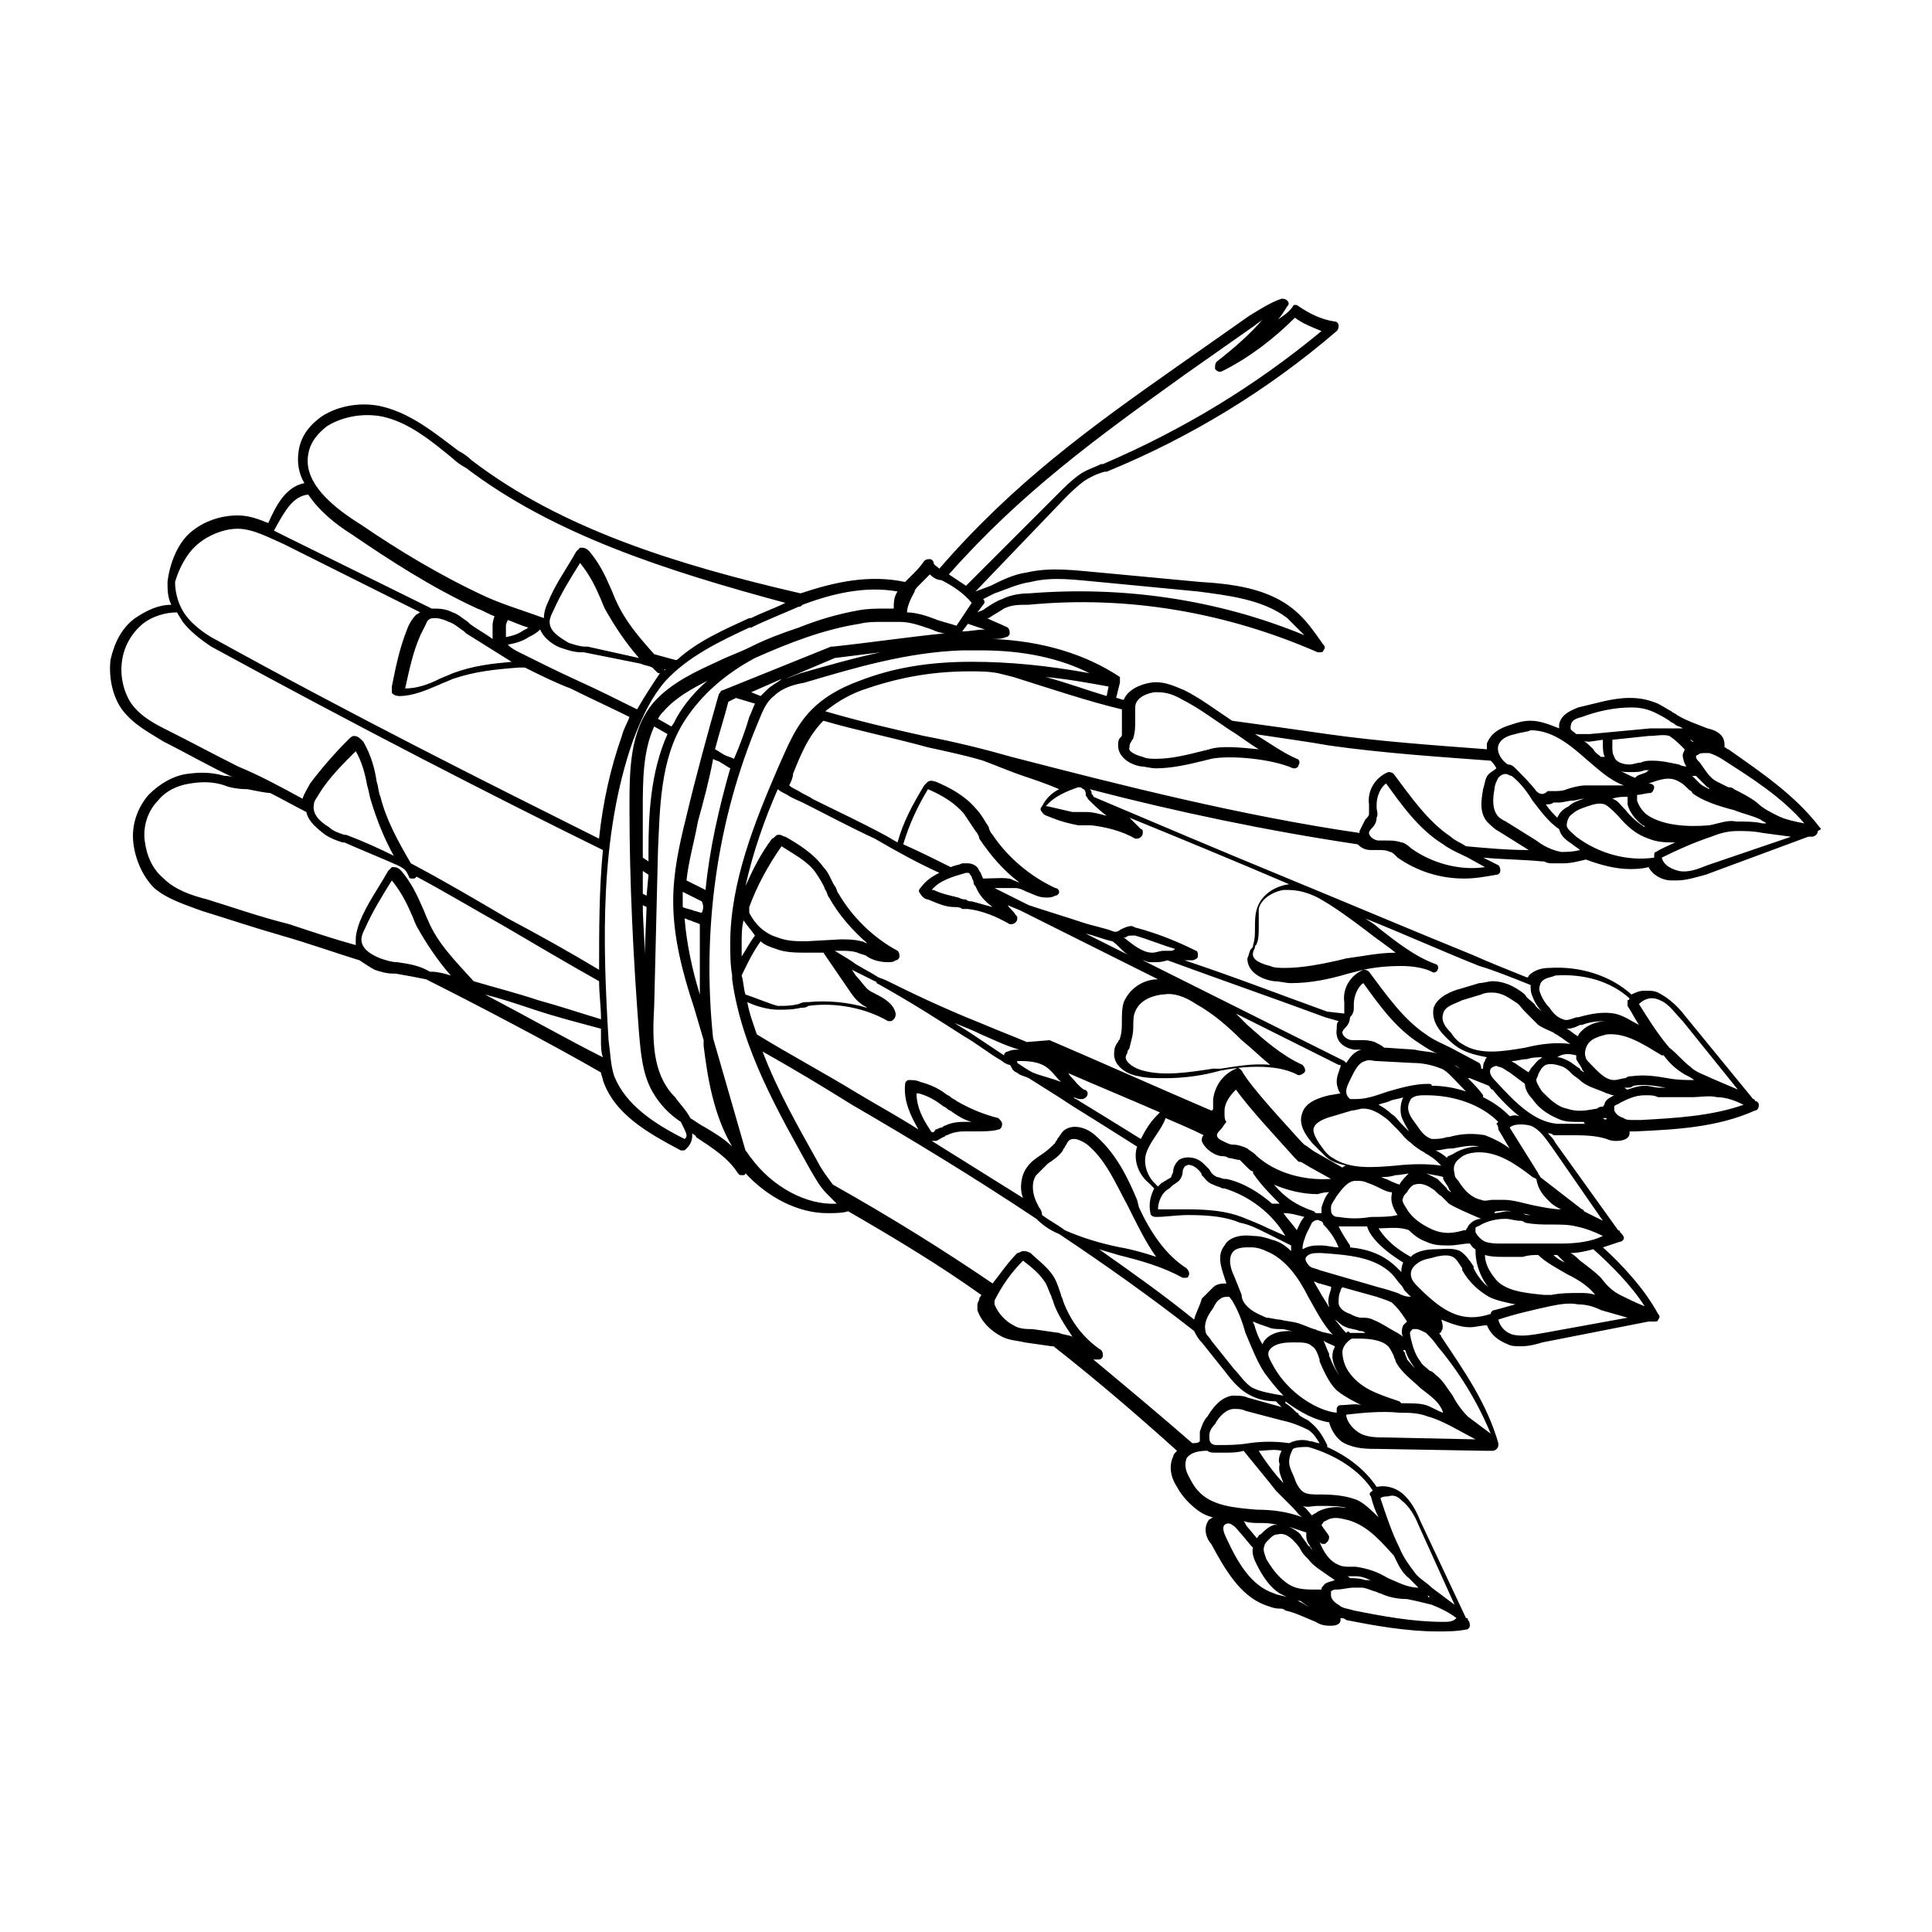 <?xml version="1.0" encoding="UTF-8"?>
<!-- Uploaded to: ICON Repo, www.svgrepo.com, Generator: ICON Repo Mixer Tools -->
<svg fill="#000000" width="800px" height="800px" version="1.1" viewBox="144 144 512 512" xmlns="http://www.w3.org/2000/svg">
 <path d="m626.21 363.22c-6.551-8.566-15.617-14.609-24.184-20.656-0.504 0-0.504-0.504-1.008-0.504v-0.504c0-1.008 0-3.527-4.535-4.535-2.519-1.008-5.543-2.016-8.062-3.527-0.504-0.504-1.008-0.504-1.512-1.008-1.008-0.504-2.519-1.512-3.527-2.016-2.519-1.008-4.535-1.512-7.559-1.512-4.535 0-9.07 1.512-13.602 2.519-1.008 0.504-4.535 1.512-5.039 4.535v1.008c-2.519-1.008-5.039-2.016-7.559-2.016-2.016 0-3.527 0.504-5.039 1.008-3.527 1.008-5.543 2.519-6.551 5.039v1.512c-13.098-1.008-28.215-2.016-42.32-4.031-7.055-1.008-17.633-2.519-25.191-3.527-4.535-3.023-8.566-6.047-12.594-8.062-3.527-1.512-6.047-2.519-9.07-2.016-3.023 0.504-6.047 2.016-7.055 4.535-0.504 0-1.512-0.504-2.016-0.504l1.008-4.031v-0.504-0.504-0.504c-9.07-6.047-20.656-9.574-33.754-10.078 1.008 0 2.519 0 3.527-0.504 0.504 0 1.008-0.504 1.008-1.008 0-0.504 0-1.008-0.504-1.512-2.016-1.008-3.527-1.512-5.543-2.519h0.504c1.512-1.008 2.519-1.512 4.031-2.519 2.016-1.008 4.031-1.008 6.551-1.008 26.199-2.519 52.395 2.016 76.578 12.594h0.504c0.504 0 1.008 0 1.008-0.504 0.504-0.504 0.504-1.008 0-1.512-2.519-3.527-4.535-6.551-7.559-9.07-7.055-6.047-17.129-7.055-25.191-7.559l-26.691-2.504c-6.047-0.504-12.594-1.512-19.145 0-3.527 0.504-6.551 2.016-9.574 3.527l-4.031 1.512 23.68-24.688c1.512-1.512 3.023-3.023 5.039-4.535 1.512-1.008 3.527-2.016 5.543-2.519h0.504c22.168-9.07 42.824-21.664 60.961-37.281 0.504-0.504 0.504-1.008 0.504-1.512s-0.504-1.008-1.008-1.008c-3.527-0.504-6.551-2.016-9.574-4.031-0.504-0.504-1.512-0.504-1.512 0-1.008 1.512-2.519 2.519-4.031 3.527 1.008-1.008 1.512-2.016 2.519-3.527 0.504-0.504 0.504-1.008 0-1.512-0.504-0.504-1.008-0.504-1.512-0.504-3.023 1.008-6.047 3.023-8.566 4.535l-18.641 13.098c-23.68 16.625-43.832 31.234-63.48 53.906-0.504-0.504-1.512-1.008-1.512-1.512s-0.504-1.008-1.008-1.008-1.008 0-1.512 0.504c-1.008 1.512-2.016 2.519-3.023 3.527-0.504 0.504-1.512 1.512-2.016 2.016-9.574-2.016-18.641 0-27.711 3.023-32.742-7.555-63.473-17.129-87.152-35.266-1.008-1.008-2.519-2.016-3.527-2.519-6.047-4.535-12.09-9.574-19.648-11.586-5.543-1.512-12.09-0.504-16.625 2.519-3.527 2.519-5.543 5.543-6.047 9.07-0.504 3.023 0 6.047 1.512 8.566-5.039 1.008-7.559 6.047-9.574 10.578-2.519-1.008-5.039-2.016-8.062-2.016-4.535 0-9.07 1.512-12.594 4.535-3.523 3.019-5.539 8.562-6.043 13.098 0 2.016 0 4.031 1.008 6.047-3.527 0-6.551 1.512-9.574 3.527-3.523 2.516-5.539 6.547-6.547 11.082-0.504 4.535 0.504 9.574 3.023 13.098 3.023 4.031 7.055 6.047 11.082 8.566 6.047 3.023 12.09 6.551 18.641 9.574-1.008-0.508-2.016-0.508-2.519-0.508-3.527-1.008-6.551-1.008-10.078-0.504-3.523 0.504-7.051 2.519-10.074 5.543-3.023 3.527-4.535 8.062-4.031 12.594 0.504 4.535 2.519 9.07 5.543 12.09 3.527 3.023 8.566 4.535 12.594 6.047 6.551 2.016 14.105 4.535 21.16 6.551s14.105 4.535 20.656 6.551c1.512 1.008 3.023 2.016 4.031 2.519 1.512 0.504 3.023 1.008 5.039 1.008h0.504c3.023 0.504 5.543 1.008 8.062 1.512 13.098 6.551 33.25 17.129 46.352 24.688 0 0.504 0.504 1.512 0.504 2.016 3.023 9.07 12.09 14.105 20.656 18.641h0.504c0.504 0 0.504 0 1.008-0.504 1.008-1.008 1.512-2.016 1.512-3.527v-0.504c0.504 0.504 1.008 0.504 1.008 1.008 4.535 3.023 8.566 5.543 11.082 9.574 0.504 0.504 0.504 0.504 1.008 0.504h0.504s0.504 0 0.504-0.504c6.047 6.551 14.105 10.578 21.664 10.578 2.016 0 4.031 0 5.543-0.504 13.098 7.559 24.688 14.609 35.266 22.168 0 0.504-0.504 0.504-0.504 1.008 0 0.504-0.504 1.008-0.504 1.512v1.512c1.008 3.023 3.527 5.543 6.551 7.055 2.016 1.008 4.031 1.008 6.047 1.512l7.055 1.008h0.504c11.586 9.07 22.672 18.641 32.746 27.711-0.504 0.504-1.008 1.008-1.008 1.512-1.008 2.016-1.008 5.039 1.008 8.062 0.504 1.008 1.512 2.519 3.023 4.031 2.016 2.016 4.031 3.527 6.551 4.031-0.504 0-0.504 0.504-1.008 0.504-2.016 2.519-0.504 5.543 0.504 6.551 3.527 6.551 7.559 13.602 14.105 16.121 1.512 0.504 2.519 1.008 4.031 1.008 0.504 0 1.008 0 1.512 0.504 2.519 0.504 5.543 2.016 8.062 3.023 1.512 1.008 3.023 1.008 4.031 1.008 1.512 0 2.519-0.504 2.519-1.512v-0.504c0.504 0 1.008 0 1.512 0.504 7.559 1.512 16.121 3.023 24.184 3.023 2.519 0 5.039 0 7.559-0.504 0.504 0 1.008-0.504 1.008-1.008 0-0.504 0-1.008-0.504-1.512 0-0.504 0-0.504-0.504-0.504l-12.09-25.695c-1.008-2.519-2.519-5.543-5.039-7.559-2.016-1.512-4.535-2.016-6.551-1.512-3.023-4.535-7.559-8.062-13.098-10.578v-0.504c-1.512-3.023-2.519-4.535-5.039-6.551-1.008-0.504-2.016-1.008-2.519-1.512 0 0 0-0.504-0.504-0.504-1.008-1.008-2.016-2.016-3.023-2.519v-0.504c4.031 3.023 8.062 5.039 11.586 5.543 0.504 2.016 2.016 4.535 4.031 5.543 3.023 1.512 6.047 1.512 9.07 1.512l28.719 0.504h0.504 0.504 0.504c0.504 0 1.512-0.504 1.512-1.512v-0.504c-3.023-10.578-9.07-19.145-15.113-28.215 0-0.504-0.504-0.504-0.504-1.008 0 0 0.504 0 0.504-0.504 0.504-0.504 0.504-1.512 0-3.023 2.519 1.008 5.039 2.016 7.559 2.016 1.512 0 3.023-0.504 4.535-0.504 1.008 2.519 3.023 4.031 5.543 5.039 1.008 0.504 2.016 0.504 3.527 0.504 2.016 0 4.031-0.504 5.543-1.008l28.215-5.543h0.504 0.504 0.504c0.504 0 1.008 0 1.008-0.504 0.504-0.504 0.504-1.008 0-1.512-3.527-6.551-9.574-13.098-14.609-17.633 1.512-0.504 3.023-1.008 4.535-1.512 0.504 0 1.008-0.504 1.008-1.008 0-0.504-0.504-1.008-1.008-1.512 0 0 0-0.504-0.504-0.504l-16.625-23.176c-0.504-1.008-1.008-1.512-2.016-2.519 0.504 0 1.008 0 1.512 0.504h4.031c3.527 0 7.055 0 10.078 1.008 1.008 0.504 2.016 0.504 2.519 0.504 2.519 0 3.527-1.008 3.527-2.016v-0.504h1.512c10.578-0.504 21.664-1.008 31.738-5.543 0.504 0 1.008-0.504 1.008-1.512 0-0.504-0.504-1.008-1.008-1.008 0 0 0-0.504-0.504-0.504l-18.137-22.168c-1.512-2.016-4.031-4.535-7.055-6.047-1.008-0.504-2.016-0.504-3.527-0.504-1.512 0-2.519 0.504-3.527 1.008-5.543-5.039-13.602-7.559-21.664-7.055-2.016 0-4.031 0.504-5.543 2.016 0 0 0 0.504-0.504 0.504-5.039-2.016-10.078-4.031-14.609-6.047-16.121-6.551-32.746-13.602-49.879-20.656-17.129-7.055-33.754-14.105-50.383-21.16 0-0.504-0.504-0.504-0.504-1.008s0-0.504-0.504-1.008c23.176 6.047 47.359 11.082 71.039 14.609 1.008 1.008 2.016 1.512 3.527 1.512h2.016c1.008 0 2.016 0 3.023 0.504 0.504 0 1.008 0.504 1.512 1.008l0.504 0.504c5.039 3.527 11.082 5.543 17.633 5.543 3.023 0 5.543-0.504 8.566-1.008 0.504 0 1.008-0.504 1.008-1.008s0-1.008-0.504-1.512l-4.031-2.016c5.543 0.504 10.578 0.504 15.617 1.008h0.504c1.008 0.504 1.512 0.504 2.519 0.504h2.519c2.016 0 4.031-0.504 6.047-1.008 4.031 1.512 8.062 2.519 11.586 2.519 1.512 0 3.023 0 5.039-0.504 1.008 2.016 3.527 3.527 6.047 3.527h1.512c2.519 0 5.543-1.008 7.559-1.512l27.207-10.078h0.504 0.504c0.504 0 1.512-0.504 1.512-1.512 0.977-0.504 0.977-0.504 0.477-1.008zm-69.527-2.516c-1.008-1.008-2.016-2.016-3.023-3.527 0.504 0 1.512 0 2.016-0.504h1.512c1.008 0 2.519-0.504 3.527-0.504 1.008 0 2.016-0.504 3.023-0.504-1.512 0.504-3.023 1.008-4.031 2.016-2.016 1.008-2.519 2.016-3.023 3.023zm24.184-21.664c2.016 0 4.031-0.504 5.543 0 1.512 1.008 2.519 2.016 3.527 3.023l0.504 0.504c0 0.504-0.504 1.008-0.504 1.512 0 1.008 0.504 2.519 1.008 3.023-0.504 0-1.008 0-2.016-0.504-2.519-0.504-4.535-1.008-7.055-1.008-1.008 0-2.016 0-3.023 0.504-1.008 0-2.016 0.504-3.023 0.504-1.512 0-3.527-0.504-4.031-2.016-0.504-1.008-0.504-1.512-0.504-3.023v-1.512zm12.594 10.578 3.023 3.023s0.504 0 0.504 0.504c-1.008-0.504-2.016-1.008-2.519-1.512l-1.008-1.008c-0.504-0.504-0.504-0.504-1.008-1.008h1.008zm-1.008-9.066v0l-0.504-0.504c0.504 0 0.504 0.504 1.008 0.504h-0.504zm-16.121 8.059c1.008 0 2.519 0 3.527-0.504h1.512c-0.504 0-0.504 0-1.008 0.504-1.008 0.504-1.512 0.504-2.519 1.008l-0.504 0.504c-1.512-0.504-3.023-1.512-4.535-2.016 1.008 0.504 2.016 0.504 3.527 0.504zm-1.008 6.551v2.016c0.504 2.016 2.016 4.031 4.031 5.543 0 0 0.504 0 0.504 0.504-1.512-1.008-3.527-2.519-5.039-4.535l-0.504-0.504c-1.008-1.008-1.512-2.016-3.023-2.519 1.512-0.504 2.519-0.504 4.031-0.504zm21.664 7.555c-6.047 0.504-12.09 0-16.121-2.519-1.512-1.008-2.519-2.519-3.023-4.031v-1.512c1.008 0 2.519-0.504 3.527-0.504 0.504 0 1.008-1.008 1.008-1.512 0-0.504-0.504-1.008-1.512-1.008 3.023-1.008 5.543-2.016 8.062-0.504 1.008 0.504 1.512 1.008 2.519 2.016 0.504 0.504 1.008 0.504 1.008 1.008 2.519 2.016 7.055 3.527 11.082 4.535 2.519 1.008 5.039 1.512 7.055 2.519 0.504 0.504 1.008 0.504 1.512 1.008h-1.008c-2.016-0.504-4.535-0.504-7.055-0.504-2.016-0.5-4.535 0.504-7.055 1.008zm25.191-0.504c-2.519-0.504-5.039-1.008-7.055-2.016-2.016-1.008-4.031-2.016-5.543-3.527-2.016-1.512-4.031-2.519-6.047-3.527-0.504-0.504-1.008-0.504-1.512-0.504-1.008-0.504-2.016-1.008-3.023-1.512-2.016-1.008-3.023-3.023-4.535-5.039-0.504-0.504-1.008-1.008-1.008-1.512 0 0 0-0.504 0.504-0.504 0.504-0.504 1.008-0.504 2.016-0.504h1.008c1.512 0.504 2.519 1.008 4.031 2.016 7.055 4.539 15.117 9.578 21.164 16.629zm-58.945-28.211c4.031-1.512 8.566-2.519 13.098-2.519 2.519 0 4.535 0.504 6.551 1.512 1.008 0.504 2.016 1.008 3.527 2.016 0.504 0.504 1.008 0.504 1.512 1.008s1.512 0.504 2.016 1.008h-2.016-6.551l-16.121 1.512h-3.527c-0.504-0.504-1.512-1.008-1.512-1.512 0-2.016 1.008-2.519 3.023-3.023zm2.012 6.551 3.527-0.504v1.008c0 1.008 0 2.519 0.504 3.527h-0.504-0.504c-0.504-0.504-1.512-1.008-2.016-2.016-1.008-1.008-2.016-2.016-3.023-2.519 0.508 0.504 1.516 0.504 2.016 0.504zm-24.18 1.004c0.504-1.512 2.016-2.519 4.535-3.023 1.512-0.504 3.023-0.504 4.031-1.008 5.543 0 10.078 3.527 14.609 7.559 3.023 2.519 6.047 5.543 10.078 7.055h-3.527-2.016-4.535c-1.512 0-3.527 0.504-5.039 1.008-1.008 0.504-2.519 0.504-3.527 0.504h-1.512c-1.008 1.008-2.016 1.008-3.023 0-1.512-2.016-3.527-4.031-5.543-6.047-0.504-0.504-1.008-1.008-2.016-1.008-1.508-1.008-3.019-3.023-2.516-5.039zm-2.016 4.031c0.504 0.504 1.008 1.008 1.512 2.016-0.504 0.504-1.512 1.008-2.016 1.512-1.008 1.008-1.008 2.519-1.512 4.031-0.504 3.023-1.008 6.047 1.008 8.566 1.008 1.008 2.016 2.016 3.023 2.519l8.062 5.039c-5.543 0-11.082-0.504-16.625-1.008-1.512-1.008-3.023-1.512-4.031-2.519-6.047-4.031-10.578-10.578-15.113-16.625-0.504-0.504-1.008-0.504-1.512-0.504-3.527 1.512-5.543 5.039-5.039 8.566v1.008 1.512c0 0.504-0.504 1.008-1.008 1.512-0.504 1.008-1.008 2.016-1.512 3.023v0.504c-31.234-4.535-62.977-12.594-92.195-20.152-7.055-2.016-15.113-4.031-23.176-5.543-9.07-2.016-17.633-4.031-26.199-6.551 2.519-2.016 5.543-4.031 9.574-5.543 8.566-3.023 17.633-5.039 28.719-5.039 2.519 0 5.039 0 7.559 0.504l4.031 1.008c9.574 3.023 20.152 6.551 28.719 8.566v3.023 3.527c0 0.504 0 0.504-0.504 1.008s-0.504 1.512-0.504 2.016c0 3.023 3.023 5.039 6.047 5.543 1.008 0 2.519 0.504 4.031 0.504 4.031 0 8.566-1.008 12.594-2.016l2.016-0.504c5.039-1.008 16.121 0 21.664 2.519h0.504c0.504 0 1.008-0.504 1.008-1.008 0.504-0.504 0-1.512-0.504-1.512-3.527-1.512-7.055-4.031-11.082-6.551 6.551 1.008 14.105 2.016 19.648 3.023 14.094 2.008 29.207 3.016 42.812 4.023zm-89.176-18.137h1.008c2.016 0 4.031 0.504 6.551 2.016 4.031 2.016 8.062 5.039 12.594 8.062 2.519 1.512 5.039 3.527 7.559 5.039-5.039-0.504-10.078-1.008-13.098 0l-2.016 0.504c-4.031 1.008-8.062 2.016-12.09 2.016-1.008 0-2.519 0-3.527-0.504-2.016-0.504-4.031-1.512-3.527-2.519 0-0.504 0-1.008 0.504-1.512 0-0.504 0.504-0.504 0.504-1.008 0.504-1.512 0.504-3.023 0.504-4.535v-3.527c-0.004-2.016 2.012-3.527 5.035-4.031zm-28.715-4.031c5.543 0.504 11.082 1.512 16.625 2.519l-0.504 2.519c-5.039-1.512-10.582-3.527-16.121-5.039zm-91.191 62.473c-0.504 0-1.512-0.504-2.016-0.504-1.008-0.504-2.016-0.504-3.023-1.008v-1.008-3.023l5.039 2.519c0.504 1.008 0.504 2.016 0 3.023zm-3.023 2.016c1.008 0.504 1.512 0.504 2.519 1.008v18.641c-2.016-6.551-3.527-13.602-4.031-20.152 0.504 0 1.008 0.504 1.512 0.504zm4.031-8.059-5.039-2.519c0.504-5.039 2.016-10.078 3.023-15.617 1.512-5.543 3.023-11.082 4.031-16.625 0.504 0.504 1.512 0.504 2.016 1.008 1.008 0.504 1.512 1.008 2.519 1.512-3.023 10.578-5.543 21.66-6.551 32.242zm7.559-34.766c-1.008-0.504-1.512-0.504-2.519-1.008-1.008-0.504-1.512-1.008-2.519-1.512 1.008-4.031 2.519-8.566 3.527-12.594l2.016-1.008 5.039 1.512c-0.504 1.008-1.008 2.519-1.512 3.527-1.012 3.527-2.519 7.555-4.031 11.082zm8.562-18.137c-0.504 0.504-1.008 1.008-1.512 1.512l-2.519-1.008 8.062-3.527c-1.008 1.008-2.519 1.512-4.031 3.023zm53.406-17.633c1.512 0.504 3.023 1.008 4.535 1.512-2.016 0-4.031 0.504-6.047 0.504zm7.051-8.062c3.023-1.008 6.047-2.519 9.574-3.023 6.047-1.512 12.09-0.504 18.137 0l26.199 2.519c7.559 1.008 17.129 2.016 23.68 7.055l4.535 4.535c-23.176-9.574-48.367-13.098-73.051-11.082-2.519 0-5.039 0.504-7.055 1.512-1.512 0.504-3.023 1.512-4.535 2.519-0.504 0.504-1.008 0.504-2.016 1.008l1.512-2.016c0.504-0.504 0.504-1.008 0-1.512zm50.383-57.938 18.641-13.098c0.504-0.504 1.512-1.008 2.016-1.512-3.527 4.031-7.559 7.559-12.09 11.082-0.504 0.504-0.504 1.008-0.504 2.016 0.504 0.504 1.008 1.008 2.016 0.504 7.055-3.527 13.602-8.566 19.145-14.105 2.016 1.512 4.535 2.519 7.055 3.527-17.633 14.609-36.777 26.199-57.938 35.266h-0.504c-2.016 1.008-4.031 1.512-6.047 3.023-2.016 1.512-3.527 3.023-5.039 4.535l-24.688 24.688c-1.512-1.008-3.023-2.016-4.535-3.023 19.145-21.664 39.297-36.273 62.473-52.902zm-70.031 55.422c1.008-1.008 1.512-1.512 2.519-2.519 1.008 1.008 2.016 1.512 3.023 1.512 3.023 1.512 6.047 3.527 8.062 6.047l-4.031 6.047c-1.512-0.504-3.527-1.008-5.039-1.512-2.519-1.008-5.543-2.016-8.062-2.016 0-2.016 1.512-4.535 2.016-5.543 0-0.504 0.504-1.008 1.512-2.016zm-162.23-34.262c0.504-3.527 3.023-6.047 5.039-7.559 4.031-2.519 9.574-3.527 14.609-2.519 7.055 1.512 13.098 6.551 18.641 11.082 1.008 1.008 2.519 2.016 3.527 2.519 23.176 17.633 52.898 27.207 84.641 35.77-3.023 1.512-6.047 2.519-9.07 4.031h-0.504c-6.551 3.023-13.602 6.047-19.145 11.082h-0.504l-5.543-1.512c-4.031-4.535-7.559-8.566-10.078-14.105-0.504-1.008-1.008-2.519-1.512-3.527-1.512-3.527-3.023-6.551-5.543-9.574-0.504-0.504-1.008-1.008-2.016-1.008h-0.504l-1.008 1.008c-2.519 4.535-5.543 8.566-7.559 13.602-0.504 1.008-1.008 2.519-1.008 4.031-5.543-2.016-10.578-3.527-15.113-5.543-12.09-5.543-23.68-12.594-33.25-19.145-10.574-6.539-15.109-12.586-14.102-18.633zm87.16 67.512c-5.039-2.519-10.078-5.039-15.617-7.559-5.543-2.519-10.578-5.039-15.617-7.559-1.008-0.504-2.016-1.008-3.023-2.016 2.519-0.504 4.031-1.008 5.543-2.016 1.008-0.504 2.016-1.008 3.023-2.016 1.008 2.519 4.031 4.535 6.047 5.039 1.512 0.504 3.023 1.008 5.039 1.008h0.504c5.039 1.008 10.078 2.016 15.113 3.023 1.008 0.504 2.016 0.504 3.023 1.008l1.008 1.008c0.504 0.504 0.504 0.504 1.008 0.504-2.019 3.023-4.035 6.047-6.051 9.574zm-53.402-24.184c1.008 0 2.519 0.504 3.527 1.008 1.512 0.504 2.519 1.512 4.031 2.519l0.504 0.504c4.031 2.519 8.062 5.039 12.09 7.559-5.543 0.504-10.078 1.008-15.617 3.023-1.008 0.504-2.519 1.008-3.527 1.512-3.023 1.512-6.047 2.519-9.07 2.519 1.008-4.535 2.016-9.574 4.031-14.105 0.504-1.008 1.008-2.016 1.512-3.023 0.504-1.516 1.512-1.516 2.519-1.516zm18.641 2.016s0-0.504 0.504-1.512c1.512 0.504 3.527 1.512 5.543 2.016-0.504 0-0.504 0.504-1.008 0.504-1.512 1.008-2.519 1.512-5.039 2.016v-3.023zm11.586-1.008c0-1.008 0.504-2.016 1.008-3.023 2.016-4.535 4.535-8.566 7.055-12.594 2.016 2.519 3.527 5.039 5.039 8.566 0.504 1.008 1.008 2.519 1.512 3.527 2.519 4.535 5.543 9.07 9.07 13.098-4.535-1.008-9.07-2.016-13.602-3.023h-0.504c-1.512 0-3.023-0.504-4.535-1.008-2.523-1.512-5.043-3.023-5.043-5.543zm30.23 12.594h0.504l-0.504 0.504c0.504-0.504 0-0.504 0-0.504zm-94.215-46.348c3.023 4.535 7.559 8.062 11.586 10.578 9.574 6.551 21.16 14.105 33.25 19.648 1.512 0.504 3.023 1.512 4.535 2.016-0.504 1.512-0.504 2.016-0.504 2.519v3.023 0.504c-2.016-1.512-4.031-2.519-6.047-4.031l-0.504-0.504c-1.512-1.008-2.519-2.016-4.031-2.519-2.016-1.008-3.527-1.008-5.543-1.008l-38.793-19.145c-1.008-0.504-2.016-1.008-3.023-1.512 3.027-5.539 5.043-9.066 9.074-9.57zm-29.219 13.098c3.023-2.519 7.055-4.031 10.578-4.031 4.031 0 8.566 2.519 12.09 4.031l36.273 18.137c-0.504 0-0.504 0.504-1.008 0.504-1.008 1.008-2.016 2.519-2.519 4.031-2.016 5.039-3.023 10.078-4.031 15.113v1.512c0 0.504 1.008 1.008 2.016 1.008 3.527 0 7.055-1.512 10.578-3.023 1.008-0.504 2.519-1.008 3.527-1.512 6.047-2.016 11.082-2.519 17.633-3.023h1.008 0.504c4.031 2.016 8.062 4.031 12.09 5.543 5.039 2.519 10.578 5.039 15.617 7.559-0.504 1.512-1.512 3.023-2.016 5.039-3.023 8.566-5.039 17.633-6.047 27.207-29.223-14.609-64.488-32.242-102.78-53.402-2.519-1.512-5.039-3.527-6.551-5.543-2.016-2.519-3.023-6.047-3.023-9.07 1.02-3.527 3.035-7.559 6.059-10.078zm-17.637 42.32c-2.016-3.023-3.023-7.055-2.519-11.082 0.504-4.031 2.519-7.559 5.543-10.078 2.519-2.016 6.047-3.023 9.07-3.023 0.504 1.008 1.008 1.512 1.512 2.519 2.016 2.519 4.535 4.535 7.559 6.551 38.793 21.16 74.059 39.297 103.79 53.906-1.008 10.578-1.008 21.16-1.008 31.738-7.559-4.535-15.617-9.07-24.184-13.602-8.566-5.039-17.129-10.078-25.695-14.609-3.527-6.047-6.551-11.586-8.062-17.633-0.504-1.008-0.504-2.519-1.008-4.031-0.504-3.527-1.512-7.055-3.527-10.578-1.008-1.008-1.512-1.512-2.519-1.512-0.504 0-1.008 0.504-1.512 1.008-3.527 3.527-7.055 7.559-10.078 11.586-0.504 1.008-1.512 2.519-2.016 4.031-5.543-3.023-11.082-6.047-17.129-8.566-6.047-3.023-12.594-6.551-18.641-9.574-3.019-1.508-7.051-3.523-9.57-7.051zm48.367 26.703c0-1.008 1.008-2.016 1.512-3.023 2.519-4.031 6.047-7.559 9.574-11.082 1.512 2.519 2.519 6.047 3.023 9.07 0.504 1.512 0.504 2.519 1.008 4.031 1.512 5.039 3.527 10.078 6.047 14.609-4.031-2.016-8.566-4.031-12.594-5.543h-0.504c-1.512-0.504-3.023-1.008-4.031-2.016-2.523-1.512-4.539-3.527-4.035-6.047zm-28.215 25.188c-4.031-1.008-8.566-2.519-11.586-5.543-3.023-2.519-4.535-6.047-5.039-10.078-0.504-4.031 1.008-8.062 3.527-10.578 2.016-2.519 5.039-4.031 8.566-4.535 3.023-0.504 6.047-0.504 9.07 0.504 1.008 0.504 3.527 1.008 6.047 1.008 2.519 0.504 5.039 1.008 6.047 1.008 3.023 1.512 6.551 3.527 9.574 5.039 0.504 2.519 3.023 4.535 5.039 6.047 1.512 1.008 3.023 1.512 4.535 2.016h0.504c4.535 2.016 9.574 4.031 14.105 6.047 1.008 0.504 2.016 1.008 2.519 2.016l0.504 1.008c0 0.504 0.504 0.504 1.008 0.504 0.504 0 0.504 0 1.008-0.504 7.559 4.031 15.113 8.566 23.176 13.098 8.566 5.039 17.129 10.078 25.191 14.609 0 3.527 0.504 6.551 0.504 10.078-5.039-1.512-11.082-3.527-16.625-5.039-6.047-2.016-12.09-3.527-17.129-5.039-5.039-5.543-9.574-10.078-12.09-16.121-0.504-1.008-1.008-2.519-1.512-3.527-1.512-3.527-3.023-6.551-5.543-9.574-0.504-0.504-1.008-1.008-2.016-1.008h-0.504l-1.008 1.008c-2.519 4.535-5.543 8.566-7.559 13.602-0.504 1.512-1.008 3.023-1.008 4.535v1.512c-5.543-1.512-11.586-3.527-17.633-5.543-8.07-2.012-15.125-4.531-21.676-6.547zm50.383 16.629c-1.512 0-3.023-0.504-4.535-1.008-2.519-1.008-5.039-2.519-5.039-5.039 0-1.008 0.504-2.016 1.008-3.023 2.016-4.535 4.535-8.566 7.055-12.594 2.016 2.519 3.527 5.039 5.039 8.566 0.504 1.008 1.008 2.519 1.512 3.527 2.519 4.535 5.543 9.07 9.07 13.098-1.512-0.504-3.527-1.008-5.039-1.008h-0.504c-2.519-1.512-5.039-2.016-8.566-2.519zm23.176 8.562c4.031 1.008 8.566 2.519 13.098 4.031 6.047 2.016 12.09 3.527 17.633 5.039v3.023c0 1.512 0 3.023 0.504 4.535-9.066-4.535-20.656-11.086-31.234-16.629zm53.402 37.281c0 0.504 0 0.504-0.504 1.008-8.062-4.031-15.617-9.07-18.641-16.625-1.008-3.023-1.008-6.047-1.512-9.574-1.512-25.191-2.519-53.906 6.551-79.602 2.519-6.551 5.039-11.586 8.566-15.617 6.047-6.551 14.609-10.578 22.168-14.105h0.504c4.031-2.016 8.062-3.527 12.594-5.543 0.504 0 0.504 0 1.008-0.504 8.062-3.023 16.625-5.039 25.191-3.527-1.008 1.512-1.008 3.023-1.008 4.535h-2.519c-2.016 0-4.535 0-7.055 0.504-5.543 1.008-10.578 2.519-15.617 4.535-4.535 1.512-8.566 3.023-12.594 5.039-3.023 1.512-6.047 2.519-9.07 4.031-5.543 2.519-12.09 5.543-16.625 10.578-6.551 7.559-6.551 18.137-6.551 28.215 0 19.648 1.008 39.801 2.519 59.449 0.504 6.047 1.008 11.082 3.527 15.617 2.016 3.527 4.535 6.047 7.559 8.062 1.004 2.012 1.508 3.019 1.508 3.523zm-10.578-63.477-1.008-0.504v-6.047l1.512 1.008zm0 3.019-0.504 12.594c0-4.535-0.504-8.566-0.504-13.098zm0.504-15.113v3.023l-1.512-1.008v-12.594c0-7.559 0-15.617 3.023-22.168l3.527 2.016c-4.535 10.074-5.039 21.664-5.039 30.73zm7.555-35.266c-0.504 1.008-1.008 2.016-1.512 2.519l-3.523-2.016c0.504-1.008 1.008-1.512 1.512-2.016 3.023-3.527 7.559-6.047 11.586-8.062-3.023 2.519-6.047 6.047-8.062 9.574zm3.527 106.3c-1.008-2.016-3.023-4.031-4.031-5.543l-0.504-0.504c-5.543-6.047-5.543-14.609-5.039-23.68l1.008-41.312c0.504-10.578 0.504-24.184 7.055-34.258 4.535-7.055 11.082-12.594 18.641-16.625 9.07-4.031 18.137-7.559 27.711-9.07 2.016-0.504 4.031-0.504 6.551-0.504h4.031c3.023 0 5.543 1.008 8.566 2.016 1.008 0.504 2.519 1.008 3.527 1.008-10.078 1.008-20.152 2.519-29.727 3.527h-0.504l-28.719 11.586c-0.504 0-0.504 0.504-1.008 1.008-3.023 10.578-6.047 21.664-8.566 32.242-2.016 8.062-3.527 15.113-3.527 22.672 0 9.574 2.519 19.145 5.543 28.215l2.519 8.566v1.512c1.008 8.062 2.519 18.137 7.559 26.703-2.016-2.016-4.535-3.527-7.055-5.039-1.008-0.504-2.519-1.512-4.031-2.519zm50.383-123.43c-7.055 1.512-14.105 3.527-21.16 5.543-1.512 0.504-2.519 1.008-4.031 1.512l13.098-5.543c4.031-0.504 8.062-1.008 12.094-1.512zm-34.262 134.01c-0.504-0.504-1.008-1.512-1.512-2.016l-8.566-29.727c-3.023-28.719 1.008-57.938 12.09-84.137 1.008-2.519 2.016-5.039 4.031-6.551 2.016-2.016 5.039-3.023 8.062-3.527 13.602-4.031 27.207-8.062 41.816-8.566h5.039c11.082 0 20.656 2.016 28.719 6.047-11.082-2.016-21.16-3.023-31.234-3.023-11.082 0-20.656 1.512-29.727 5.039-5.543 2.016-9.574 4.535-12.594 7.559-4.535 4.535-6.551 10.078-9.07 15.617-6.047 14.105-12.594 30.23-12.594 46.352 0 3.023 0 5.543 0.504 8.566v1.008c2.519 18.641 12.594 35.77 20.656 50.383 1.512 2.519 2.519 4.535 4.535 6.551 1.008 1.008 1.512 1.512 2.519 2.519-8.062 0.5-17.133-4.535-22.676-12.094zm67.512-67.008m-10.578-8.562h0.504c0.504 0 0.504 0.504 1.008 1.008 0 0.504 0.504 1.008 0.504 1.512 0 0.504 0 0.504 0.504 1.008 1.008 2.519 2.519 4.031 4.535 5.543-2.016-0.504-3.527-1.008-5.543-1.512-0.504 0-1.008 0-1.512-0.504-0.504 0-1.008 0-2.016-0.504-2.016-0.504-4.535-1.008-6.551-2.016h-0.504c2.016-2.519 5.543-3.527 9.07-4.535zm4.531 1.512c-0.504-1.008-0.504-1.512-1.008-2.016-0.504-1.512-2.016-2.016-3.023-2.016h-1.512c-1.008 0.504-2.016 0.504-3.023 1.008-4.031-2.016-8.062-4.031-12.594-6.047 1.512-5.039 3.527-9.574 6.551-14.609 3.527 1.512 7.055 3.527 9.574 6.551 1.008 1.512 2.016 3.023 3.023 4.535 0.504 0.504 1.008 1.512 1.008 2.016 3.023 4.535 6.551 8.566 10.578 11.586-0.504 0-1.008-0.504-1.512-0.504-1.008-1.008-5.039-0.504-8.062-0.504zm-11.586-1.512c-2.016 1.008-3.527 2.016-5.039 4.031-0.504 0.504-0.504 1.008 0 1.512 0.504 1.008 1.512 1.512 2.016 1.512 2.519 1.008 4.535 2.016 7.055 2.016 0.504 0 1.512 0 2.016 0.504h1.512c4.031 0.504 7.559 2.016 11.082 4.031h0.504c0.504 0 1.512-0.504 1.512-1.512 0-0.504 0-0.504-0.504-1.008-0.504-1.008-1.512-1.512-2.016-2.519 1.008 0.504 2.519 1.008 3.527 1.512l36.273 18.137c-4.031 0-7.559 2.519-9.07 6.047-0.504 1.512-0.504 3.527-0.504 5.039s0 3.023-0.504 4.535c0 0.504-0.504 0.504-0.504 1.008-0.504 0.504-1.008 1.512-1.008 2.519-0.504 3.527 3.023 6.047 6.551 6.551 2.016 0.504 4.535 0.504 7.055 0.504 4.031 0 8.566-0.504 12.594-1.512l2.016-0.504c2.519-0.504 6.047-1.008 9.574-1.008 4.031 0 7.559 0.504 10.578 2.016 0.504 0.504 1.512 0 2.016-0.504 0.504-0.504 0-1.512-0.504-2.016-5.543-2.519-10.078-6.551-14.609-10.578l-3.023-3.023 27.207 13.602h0.504v0.504c-0.504 1.512-1.008 2.519-1.008 4.031 0 1.008 0.504 2.519 1.008 3.023l-3.023 0.504c-2.016 0.504-6.047 1.512-7.055 4.535-1.008 2.519 0 5.039 2.519 8.062 1.512 1.512 2.519 2.519 3.527 3.527 1.512 1.512 3.527 2.016 5.543 2.519-0.504 0-1.008 0.504-1.008 0.504l-7.055-4.031c-1.008-0.504-2.016-1.512-3.023-2.016l-1.008-1.008c-4.031-4.535-13.098-14.105-15.617-18.641-0.504-0.504-1.008-1.008-1.512-0.504-3.527 1.512-5.543 4.535-6.047 8.062v1.008 1.512s0 0.504-0.504 0.504c-14.105-6.047-28.719-12.594-42.824-18.641l-6.043 0.492c-3.527-1.512-7.559-3.023-11.082-4.535-7.559-3.023-15.617-6.551-24.688-11.082-1.008-0.504-2.016-1.008-3.527-1.512-1.512-1.008-3.527-2.016-6.047-3.527-2.016-1.512-4.031-2.519-5.543-3.527h1.512c1.512 0 3.023 0 4.535 0.504 1.008 0.504 2.016 0.504 2.519 1.008 1.512 1.008 3.527 1.512 5.543 1.512 0.504 0 1.512 0 2.016-0.504 0.504 0 1.008-0.504 1.008-1.008 0-0.504 0-1.008-0.504-1.512-6.551-3.527-12.09-9.07-15.617-15.113-0.504-0.504-0.504-1.512-1.008-2.016-1.008-1.512-1.512-3.527-3.023-5.039-2.519-3.527-6.551-6.047-10.078-8.062-0.504 0-1.008-0.504-1.512-0.504h-0.504c-0.504 0-1.008 1.008-1.512 1.008-3.023 4.031-5.039 8.062-7.055 12.594 2.016-9.07 5.039-17.633 8.566-25.695 0.504 0.504 1.512 1.008 2.519 1.512 1.512 1.008 3.023 1.512 4.031 2.016 6.047 3.023 12.594 6.551 19.145 9.574 6.047 3.527 11.586 6.551 17.129 9.07zm45.848 18.137c1.512 1.008 2.519 2.519 4.031 3.527l-11.082-5.543c2.516 0.504 4.531 1.512 7.051 2.016zm63.984 17.633v-1.008c0-2.016 1.008-4.535 2.519-5.543 4.031 5.543 8.566 12.09 15.113 16.121 1.512 1.008 3.023 2.016 4.535 2.519-2.016-0.504-4.031-0.504-6.047-1.008l-7.559-0.504h-0.504c-0.504-0.504-1.512-1.008-2.519-1.512-1.512-0.504-2.519-0.504-4.031-0.504h-2.016c-1.008 0-2.519-1.008-2.519-2.016 0-0.504 0.504-1.008 1.008-1.512 0.504-0.504 1.008-1.512 1.008-2.519 1.012-1.004 1.012-2.012 1.012-2.516zm38.289 32.242c1.008 1.512 2.016 3.527 3.023 5.039-2.016-1.512-4.031-2.519-6.551-3.527-3.023-0.504-6.047-0.504-9.574 0.504h-0.504c-1.512 0.504-2.519 0.504-4.031 0.504-1.512-0.504-2.519-1.512-3.527-3.023-1.008-1.512-2.016-2.519-2.519-4.031-0.504-1.512 0-2.519 0.504-3.527 1.008-1.008 2.519-1.008 4.031-1.008 7.559 0 14.609 2.519 19.145 7.055l-0.504 0.504c0.508 0.508 0.508 1.012 0.508 1.512zm10.578 33.254c2.016 2.016 5.039 3.527 7.559 5.039 3.023 1.512 5.543 3.023 7.559 5.543-1.512-0.504-2.519-0.504-4.031-0.504-2.519 0-5.039 0-7.559 0.504h-0.504-1.512c-5.039-0.504-10.578-1.008-13.098-4.535-2.016-2.519-2.519-4.535-2.519-6.047 1.512 0.504 3.527 0.504 4.535 0.504h5.543c1.508-0.504 3.019-0.504 4.027-0.504zm5.039 0c0.504 0.504 0.504 0.504 1.008 1.008 0.504 0.504 0.504 0.504 1.008 1.008-1.008-0.504-2.016-1.008-3.023-2.016h1.008zm13.602 11.586m-71.035 28.215c-0.504 0-1.008 0.504-1.008 1.008v1.008c-5.039-0.504-12.594-5.039-16.625-12.09-0.504-1.008-1.512-2.519-1.512-3.527 0-1.008 1.008-2.016 2.519-2.519 1.512-0.504 3.023-0.504 4.535-0.504 2.016 0 3.527 0 4.535 1.008 1.008 0.504 1.512 2.016 2.016 3.527v0.504c1.512 3.527 3.023 6.551 5.039 8.062s4.031 2.519 6.047 3.527c-1.516-0.508-3.531-0.004-5.547-0.004zm-22.672-20.656c0-0.504-0.504-1.008-0.504-1.512 1.008 0.504 2.519 1.008 4.031 1.512 1.008 0.504 2.519 0.504 3.527 0.504 1.008 0 2.016 0.504 3.023 0.504-1.512 0-3.023 0-4.535 0.504-1.512 0.504-3.023 1.512-3.527 3.023-1.008-1.512-1.512-3.023-2.016-4.535zm-16.121-2.016c-8.062-6.551-16.625-12.594-25.191-18.641 1.512 0.504 3.527 1.008 5.039 1.512 6.047 1.512 11.586 3.023 17.129 6.047h0.504c0.504 0 1.008 0 1.008-0.504 0.504-0.504 0-1.512-0.504-2.016-5.543-3.527-9.574-9.574-12.594-16.121l-0.508-2.016c-2.519-6.047-5.543-12.09-10.578-16.625-3.023-3.023-7.055-3.527-9.07-1.512-0.504 0.504-1.008 1.512-1.512 2.016 0 0.504-0.504 0.504-0.504 1.008-1.008 1.008-2.016 2.016-3.527 3.023-1.512 1.008-3.023 2.016-4.031 3.527-1.512 2.016-2.016 5.543-1.008 8.062-8.062-5.039-16.121-10.078-24.184-15.113h1.008c0.504 0 1.008-0.504 2.016-1.008 0.504 0 0.504-0.504 1.008-0.504 1.008-0.504 2.519-1.008 4.535-1.008h2.519c2.519 0 5.039 0 6.551-0.504 0.504 0 1.008-0.504 1.008-1.512 0-0.504-0.504-1.008-1.008-1.512-4.031-1.008-7.559-2.519-11.082-4.535-0.504-0.504-1.008-0.504-1.512-1.008s-1.008-0.504-1.512-1.008c-2.016-1.512-4.535-2.519-6.551-3.023-1.008-0.504-2.016-0.504-3.023-0.504-0.504 0-1.008 0.504-1.008 1.008-0.504 4.535 1.512 8.566 3.527 12.09-5.543-3.527-11.082-6.551-16.121-9.574-9.07-5.543-17.633-10.078-26.703-15.617-1.008-3.023-2.016-5.543-2.519-8.566 2.016 1.008 5.543 2.016 8.062 2.016 2.016 0 4.031 0 6.047-0.504 0.504 0 1.512 0 2.016-0.504 7.055-1.008 15.113 0.504 21.16 4.031h0.504c0.504 0 0.504 0 1.008-0.504 0.504-0.504 0.504-1.008 0.504-1.512-0.504-2.519-3.023-4.031-5.039-5.039-1.008-0.504-2.016-1.008-2.519-1.512-1.008-1.008-2.016-2.519-3.023-3.527l-1.008-1.512c2.016 1.008 4.031 2.016 6.047 3.023 0 0 0.504 0 0.504 0.504 9.07 5.039 16.121 9.574 23.176 14.105 3.527 2.016 6.551 4.535 10.078 6.551 0.504 0.504 1.512 1.008 2.016 1.008 0.504 0.504 0.504 1.008 1.008 1.512 0.504 0.504 1.008 0.504 1.512 1.008 1.008 0.504 1.512 0.504 2.519 1.008 8.062 5.039 9.574 6.047 11.082 7.055 1.512 1.008 2.519 1.512 17.633 11.082-1.008 3.023 0 7.055 3.023 9.574l1.512 1.512c-1.008 2.016-1.512 4.031-1.008 6.551 0 0.504 0.504 1.008 1.512 1.008 2.519 0 5.543-0.504 8.566-0.504 5.543 0 10.078 0.504 13.602 2.016 2.519 0.504 4.535 1.512 6.551 2.519l7.055 3.527v1.512c-1.512-1.512-3.023-2.519-5.039-3.023-1.512-0.504-3.023-1.008-5.039-1.008-3.527-0.504-6.551 0.504-7.559 2.519-2.016 2.519-1.008 5.543 0 8.566l0.504 1.512c-1.008 0-2.519 0-3.527 1.008-1.008 1.008-2.016 2.016-3.023 3.023-0.504 2.008-1.512 3.519-2.016 5.535zm-41.312-30.23c-1.512-2.519-2.016-6.047-0.504-8.062 1.008-1.008 2.016-2.016 3.023-3.023 1.512-1.008 3.023-2.016 4.031-3.527 0-0.504 0.504-0.504 0.504-1.008 0.504-0.504 0.504-1.008 1.008-1.512 0.504-0.504 1.008-0.504 1.512-0.504 1.008 0 3.023 1.008 4.031 2.016 4.535 4.031 7.055 10.078 10.078 15.617l1.008 2.016c2.016 4.031 4.031 8.062 6.551 11.586-3.023-1.008-6.551-2.016-9.574-2.519-5.039-1.008-10.078-2.519-14.609-4.535-2.016-1.512-4.031-2.519-6.047-4.031-0.004-1.504-1.012-2.008-1.012-2.512zm-28.719-20.152c-2.016-3.023-3.527-6.047-3.527-9.574h0.504c2.016 0.504 4.031 1.512 6.047 3.023 0.504 0.504 1.008 0.504 1.512 1.008 0.504 0.504 1.008 0.504 1.512 1.008 1.512 1.008 3.023 2.016 5.039 2.519h-1.512c-1.512 0-3.527 0-5.543 1.008-0.504 0-0.504 0.504-1.008 0.504-0.504 0-1.008 0.504-1.512 0.504-0.504 1.008-1.008 1.008-1.512 0v0zm-49.875-49.371c0-2.016 0-4.031 0.504-6.047 1.008 1.512 2.016 2.519 3.023 4.031-1.512 2.016-2.519 4.031-3.527 5.543v-3.527zm1.004 13.602c-0.504-1.512-0.504-3.527-1.008-5.039 1.008-2.016 2.519-5.543 5.039-9.07 1.008 1.008 2.519 1.512 4.031 2.016 2.519 1.008 5.543 1.008 8.062 1.008h4.535l6.551 9.574c1.008 1.512 2.016 3.023 3.527 4.031 0.504 0.504 1.008 0.504 1.512 1.008-5.039-1.512-10.578-2.016-15.617-1.512-1.008 0-1.512 0-2.519 0.504-2.016 0.504-3.527 0.504-5.543 0.504-2.019-0.504-5.547-2.016-8.57-3.023 0.504 0 0.504 0 0 0zm16.125-14.105c-2.519 0-5.039 0-7.559-1.008-3.527-1.008-6.047-3.527-7.559-6.551v-0.504-1.008c2.016-5.543 5.039-11.082 8.566-16.121 3.023 2.016 7.055 4.031 9.07 7.055 1.008 1.512 2.016 3.023 2.519 4.535 0.504 0.504 0.504 1.512 1.008 2.016 2.519 4.535 6.047 8.566 10.078 12.09-0.504 0-1.008-0.504-1.512-0.504-2.016-0.504-3.527-0.504-5.543-0.504zm110.84 45.848v-1.008c0-2.016 1.512-4.031 3.023-5.543 3.527 5.039 11.586 13.602 15.617 18.137l1.008 1.008h0.504c1.008 0.504 2.519 1.512 3.527 2.016l4.535 2.519c-7.055 0.504-14.609-1.512-19.648-6.047l-0.504-0.504c-0.504-0.504-1.512-1.008-2.016-1.512-1.008-0.504-2.519-1.008-3.527-1.008-0.504 0-1.008 0-2.016-0.504-1.008-0.504-2.519-1.008-2.519-2.016 0-0.504 0.504-1.008 1.008-1.512 0.504-0.504 1.008-1.512 1.512-2.016-0.504-0.5-0.504-1.508-0.504-2.012zm46.855 0.504c0.504 1.512 1.512 3.023 2.016 4.031-0.504-0.504-1.512-1.512-2.016-2.016-1.008-1.008-1.512-2.016-2.519-2.519-1.008-1.008-2.519-2.016-3.527-2.519 1.008-0.504 2.016-0.504 3.023-1.008 1.008-0.504 2.519-0.504 3.527-1.008-0.504 1.008-1.008 3.023-0.504 5.039zm0 41.312c-0.504-0.504-0.504-0.504-1.008-1.008-3.527-3.527-7.559-5.039-12.594-5.543v-0.504c-1.008-1.512-2.016-3.023-3.023-5.039h3.527 4.031c0.504 2.016 3.023 5.543 9.574 9.574-0.508 1.008-0.508 2.016-0.508 2.519zm-41.312 8.562c-0.504-0.504-1.008-1.512-1.008-2.519l-2.016-5.039c-1.008-2.016-1.512-4.535-0.504-6.047 0.504-1.008 2.016-1.512 4.031-1.512h1.008c1.512 0 3.023 0.504 4.031 1.008 5.039 2.016 8.566 7.055 11.082 12.09 2.016 3.527 4.031 7.559 6.551 10.078-1.008-0.504-2.519-0.504-3.527-1.008-0.504 0-1.008-0.504-1.512-0.504-1.512-0.504-2.519-1.008-4.031-1.512-1.512-0.504-3.023-0.504-5.039-1.008-1.008 0-2.519-0.504-3.527-0.504-1.004-0.5-4.027-1.508-5.539-3.523zm-20.152-30.73 0.504-0.504c0.504-0.504 1.512-1.008 2.016-1.512 0.504-0.504 1.008-1.512 1.008-2.519 0-0.504 0.504-1.512 1.008-1.512 0.504-0.504 2.016 0 3.023 1.008 0.504 0.504 1.008 1.008 1.008 1.512 1.008 1.008 1.512 2.016 3.023 2.519 1.008 0.504 1.512 0.504 2.519 1.008h0.504c6.551 2.016 12.594 6.551 16.121 12.594l-4.535-2.016c-2.016-1.008-4.535-2.016-7.055-3.023-4.031-1.512-8.566-2.016-14.609-2.016h-7.559c0-2.012 1.008-4.531 3.023-5.539zm30.227 6.547c2.016 0 3.527 0.504 5.543 1.008-1.008 1.008-1.512 2.519-2.016 3.527-1.008-1.512-2.519-3.023-3.527-4.535zm13.605 35.27c0 0.504-0.504 1.008-0.504 1.512-0.504 2.016 0.504 4.535 2.016 6.551l0.504 0.504c-1.512-1.512-2.519-3.527-3.527-6.047v-0.504c-0.504-1.008-1.008-2.519-1.512-3.527 0.504 0.504 2.016 1.008 3.023 1.512zm3.023-3.527v0c-1.512-1.512-2.016-2.519-3.023-3.527 1.008 0.504 1.512 1.512 3.023 2.016 1.008 0.504 2.519 0.504 3.527 1.008 0.504 0 1.008 0 1.512 0.504h-1.008-3.023c-0.504-0.504-0.504-0.504-1.008 0zm12.09-8.062c0.504 0.504 0.504 0.504 1.008 1.008 1.008 1.008 2.016 2.519 3.023 4.031l-1.008 1.008c-0.504 1.008-0.504 2.519 0 3.023l-1.512-1.008c-2.016-1.008-4.031-2.519-6.551-3.527-1.008-0.504-2.016-0.504-3.023-0.504-1.008 0-2.016-0.504-3.023-1.008-1.512-0.504-3.023-1.512-3.023-3.023 0-1.008 0-2.016 0.504-3.023 0-0.504 0.504-1.008 0.504-1.008l9.07 2.519c1.512 0.504 3.023 1.008 4.031 1.512zm-16.121-3.527c-0.504 1.512-1.008 3.023-0.504 4.535 0 0.504 0 0.504 0.504 1.008-1.008-1.512-1.512-2.519-2.519-4.031-0.504-1.008-1.512-2.519-2.016-3.527 0.504 0 1.008 0.504 1.512 0.504l3.527 1.008c-0.504-0.504-0.504 0-0.504 0.504zm-7.559-10.578c0-1.512 0.504-2.519 1.008-4.031 0.504-1.008 1.008-2.016 1.512-3.023 0.504-0.504 1.512-1.008 2.016-0.504 0.504 0 1.008 0.504 1.008 1.008 1.512 1.512 3.023 3.527 4.031 6.047-1.512 0-3.023-0.504-4.535-0.504h-1.008c-2.016 0-3.023 0.504-4.031 1.008zm18.137-8.566c-3.023 0.504-5.543 0.504-8.566 0-0.504 0-1.008 0-1.512-0.504-0.504-0.504-0.504-1.008-0.504-2.016 0-1.008 1.008-2.016 1.512-3.023 1.512-2.016 3.023-4.031 5.039-4.031 1.008 0 2.016 0 3.023 0.504 1.512 0.504 2.519 1.008 3.527 1.512s2.016 1.008 3.023 1.008v0.504c-0.504 2.016 0.504 4.031 1.512 5.543-2.016 0.504-4.535 0.504-7.055 0.504zm7.559-8.562c-1.512-0.504-2.519-1.008-3.527-1.512-0.504 0-1.008-0.504-1.512-0.504 1.512 0 2.519 0 4.031-0.504 1.512 0 3.023-0.504 4.535-0.504h-1.008c-1.008 1.008-2.016 2.016-2.519 3.023zm11.586-2.016v0.504c0.504 1.008 1.008 1.512 1.512 2.519 0 0.504 0.504 0.504 0.504 1.008-0.504-0.504-1.008-0.504-1.008-1.008-1.008-1.008-1.512-1.512-2.519-2.519-1.008-0.504-2.016-1.008-3.023-1.512 1.516 0.504 3.023 0.504 4.535 1.008zm1.008-5.039c-1.008-1.008-2.016-1.512-3.023-2.016 1.512 0 2.519-0.504 4.031-0.504h0.504c2.519-0.504 5.039-1.008 7.055-0.504h-0.504c-2.519 0-5.039 1.008-6.551 2.016-1.008 0.504-1.512 0.504-1.512 1.008zm-25.188-12.594c1.008 0 2.016-0.504 3.023-0.504 2.016 0 4.031 1.008 6.551 3.023 1.008 1.008 1.512 1.512 2.519 2.519 1.008 1.008 2.016 2.519 3.527 3.527 1.008 1.008 2.519 2.016 3.527 2.519 0.504 0.504 1.008 0.504 1.512 1.008 1.008 0.504 2.016 1.512 3.023 2.519-3.527-0.504-7.559-0.504-12.09 0-6.047 0.504-12.09 1.008-16.625-2.016-1.008-0.504-2.016-1.512-3.023-3.023-1.512-2.016-2.519-4.031-2.016-5.039 0.504-1.512 3.023-2.519 5.039-3.023zm-6.047 21.664c-1.008 1.008-1.512 2.519-2.016 4.031v1.512h-1.512l-0.504-0.504c-4.535-1.512-7.559-3.527-10.578-7.055 3.527 1.512 7.559 2.519 11.586 2.519 1.512-0.504 2.519-0.504 3.023-0.504 0.504 0 0 0 0 0zm-28.719-9.574c0.504 0 1.512 0 2.016 0.504 1.008 0 2.016 0.504 3.023 0.504 0.504 0.504 1.008 1.008 1.512 1.512l0.504 0.504c0.504 0.504 1.008 1.008 1.512 1.008v0.504c2.016 3.023 4.535 5.543 7.055 8.062h-2.016c-3.527-3.023-7.559-5.543-12.09-6.551h-0.504c-0.504 0-1.512-0.504-2.016-0.504-1.008-0.504-1.512-1.008-2.016-2.016l-1.512-1.512c-2.016-2.016-5.039-2.016-6.551-1.008-1.008 1.008-1.512 2.016-1.512 3.023 0 0.504-0.504 1.008-0.504 1.512-0.504 0.504-1.008 0.504-1.512 1.008-0.504 0-0.504 0.504-1.008 0.504-0.504 0.504-0.504 0.504-1.008 1.008l-1.008-1.008c-2.016-2.016-3.023-5.543-2.016-8.062 0.504-1.512 1.512-3.023 2.519-4.535 1.008-1.512 2.016-3.023 2.519-4.535 3.527 1.512 7.055 3.023 10.078 4.535-0.504 0.504-0.504 1.008-0.504 1.512 0.504 1.512 2.516 3.527 5.035 4.031zm-19.145-8.059c-1.008 1.512-1.512 2.519-2.016 3.527-14.609-9.07-15.617-9.574-17.129-10.578-0.504 0-0.504-0.504-1.008-0.504 0.504 0 1.512 0.504 2.016 0.504h0.504c0.504 0 1.512-0.504 1.512-1.512 0-0.504-0.504-1.008-1.008-1.008-1.512-1.008-2.519-2.519-3.527-3.527-0.504-0.504-0.504-1.008-1.008-1.008 8.062 3.527 16.625 7.055 24.688 10.578-1.008 1.008-2.016 2.016-3.023 3.527zm-34.762-16.629c0-0.504 0-0.504-0.504-0.504h1.512c3.023 0 5.039 0.504 6.551 1.512 1.512 1.008 2.519 2.519 3.527 3.527 0 0 0.504 0.504 0.504 0.504-2.519-1.008-5.039-1.512-7.559-2.519-1.008-0.504-2.519-1.512-4.031-2.519zm-2.519-3.019c-0.504 0-1.008 0.504-1.008 1.008-3.023-2.016-6.047-4.031-9.07-6.047-1.512-1.008-2.519-1.512-4.031-2.519 2.519 1.008 5.039 2.016 7.055 3.023 3.527 1.512 6.551 3.023 10.078 4.031-1.008 0-2.016 0-3.023 0.504zm104.29 93.203-0.504-0.504c-6.047-2.016-10.578-3.527-13.602-8.062-1.008-1.512-1.512-3.527-1.512-5.039s1.512-3.023 2.519-3.527h2.016c3.023 0 6.047 0.504 7.559 2.016 0.504 0.504 1.008 1.512 1.512 2.519 0 0.504 0.504 1.008 0.504 1.512 1.512 3.023 4.535 5.039 6.551 7.055 2.519 2.016 5.039 3.527 6.047 6.551-1.512-0.504-3.023-1.512-4.535-2.016-1.516-0.504-4.035-0.504-6.555-0.504zm1.512-11.59c0-0.504-0.504-1.008-0.504-1.512 0-0.504-0.504-0.504-0.504-1.008h0.504c0.504 1.512 1.008 2.519 2.016 4.031 0.504 0.504 0.504 1.008 1.008 1.008-1.008-0.504-1.512-1.512-2.519-2.519zm2.519-11.082c0-0.504 0-0.504-0.504-0.504 0 0 0.504 0 0.504 0.504zm-5.039-6.551c-1.512-0.504-3.023-1.008-5.039-1.512l-15.617-4.535c-1.008-0.504-2.519-0.504-3.023-1.512-0.504-0.504-1.008-1.512-0.504-2.016 0.504-0.504 1.008-1.008 3.023-1.008h1.008c7.055 0.504 14.105 1.008 18.641 5.543 1.008 1.008 1.512 2.016 2.519 3.023 0.504 0.504 0.504 1.008 1.008 1.512 0.504 0.504 1.008 1.008 1.512 1.512-1.512 0-2.519-0.504-3.527-1.008zm4.031-10.074-0.504 0.504c-5.543-3.023-7.559-6.047-8.566-7.559 2.519 0 5.543-0.504 8.062 0.504 1.512 1.512 3.023 2.519 4.535 3.023 2.016 1.008 4.031 1.008 6.047 1.008s4.031-0.504 5.039-0.504h0.504c0.504 0.504 0.504 1.008 1.512 1.512v0.504c0 2.016 0.504 5.543 3.023 9.07l0.504 0.504c-1.512-1.008-3.023-3.023-4.031-5.039v-0.504c-1.008-1.512-2.016-3.023-3.527-4.031-2.016-1.008-4.535-0.504-6.551-0.504-2.519 0-4.535 0.504-6.047 1.512zm14.609-7.559c0 0.504-0.504 0.504-0.504 1.008h-0.504c-2.016 0.504-5.039 1.512-9.07-0.504-2.016-1.008-4.535-2.519-6.047-5.039-1.008-1.512-1.512-2.519-1.008-3.023 0-0.504 0.504-1.008 1.008-1.512 0.504-1.008 1.512-2.016 2.016-2.016 1.512-0.504 3.023 0 4.535 1.008 1.008 0.504 1.512 1.512 2.519 2.016 0.504 0.504 1.512 1.512 2.016 2.016 1.512 1.008 5.039 2.519 8.566 4.031-1.008 0-2.519 0.504-3.527 2.016zm7.055-3.527s-0.504 0 0 0c-0.504-0.504-0.504-0.504-0.504-0.504l0.504 0.504c0-0.504 0.504-0.504 1.008-0.504 3.023-0.504 5.543 0.504 8.566 1.008h-0.504c-0.504 0-1.008 0-1.512-0.504-1.512-0.504-2.519-0.504-4.031-0.504-1.008 0-2.519 0.504-3.527 0.504zm14.609-3.019c1.008 1.008 2.016 1.512 3.023 2.016-2.016 0-4.535-0.504-7.055-1.008-2.519-0.504-5.543-1.512-8.062-1.512h-1.512-1.512c-1.008 0-2.016 0.504-3.023 0-2.519-0.504-4.535-2.519-6.047-5.039-0.504-0.504-1.008-1.008-1.008-2.016-0.504-1.512 0-3.023 1.512-4.031 1.008-1.008 3.023-1.512 5.039-1.512 5.039 0 9.574 3.023 14.105 6.551l1.008 0.504c0.508 3.023 2.019 4.535 3.531 6.047zm-31.234-30.734c0-0.504-0.504-0.504-1.008-0.504-3.527 0-7.055 1.008-10.578 2.016-3.023 1.008-5.543 2.016-8.566 2.016h-1.512c-0.504-0.504-1.008-1.008-1.008-2.016s0.504-2.016 1.008-3.023c1.008-2.016 2.016-4.535 4.031-5.039 1.008-0.504 2.016 0 3.023 0l9.574 0.504c2.519 0 5.039 0.504 7.559 1.512 1.512 0.504 3.527 3.023 6.551 6.047-3.031-1.008-6.055-1.512-9.074-1.512zm7.555-4.535c-1.008-0.504-1.008-0.504-1.512-1.008l1.512 1.008c0.504 0 0 0 0 0zm-28.211-5.035h2.016c-2.016 0.504-3.023 2.016-4.031 3.527l-0.504-0.504-53.402-26.703c0.504 0 1.008 0.504 2.016 0.504h1.008c1.008 0 2.016 0 3.527-0.504 15.113 5.543 28.215 10.078 41.816 15.113l3.527 1.008c-0.504 0.504-0.504 1.008-0.504 2.016-0.508 3.527 2.012 5.039 4.531 5.543zm-41.816-12.094c4.535 2.519 8.566 6.047 12.09 9.574 2.519 2.016 5.039 4.535 7.559 6.551-4.535-0.504-9.574 0.504-13.098 1.008l-2.019-0.004c-6.551 1.008-13.098 2.016-18.641 0.504-2.016-0.504-4.535-2.016-4.535-3.527 0-0.504 0.504-1.008 0.504-1.512 0-0.504 0.504-0.504 0.504-1.008 0.504-2.016 1.008-3.527 1.008-5.543 0-1.512 0-3.023 0.504-4.031 1.008-2.519 3.527-4.031 7.055-4.535h0.504c2.519-0.5 5.543 0.508 8.566 2.523zm-6.551-14.105h-1.008-1.008c-1.008 0-2.016 0.504-3.023 0.504-2.519 0-5.039-2.016-7.559-4.031h0.504c0.504-0.504 1.008-0.504 1.512-0.504h1.008c3.527 1.008 7.055 2.519 10.578 3.527-0.5 0.504-1.004 0.504-1.004 0.504zm-41.816 99.25c-2.016-1.008-4.031-3.023-5.039-5.543v-0.504-0.504c2.016-4.031 4.535-7.559 7.559-10.578 2.016 1.512 4.535 3.527 6.047 6.047 0.504 1.008 1.008 2.519 1.512 3.527 0 0.504 0.504 1.008 0.504 1.512 1.008 3.023 3.023 6.047 5.039 9.07-1.008-0.504-2.519-0.504-3.527-1.008l-7.055-1.008c-1.512-0.004-3.527-0.004-5.039-1.012zm47.359 31.234c-8.062-7.055-17.129-14.609-26.199-22.168h0.504 1.008c0.504 0 1.008-0.504 1.008-1.008s0-1.008-0.504-1.512c-4.535-3.023-8.062-7.559-10.078-13.098 0-0.504-0.504-1.008-0.504-1.512-0.504-1.512-1.008-3.023-1.512-4.031-1.512-3.023-4.535-5.039-6.551-7.055 0 0-1.008-0.504-1.512-0.504h-0.504c-0.504 0-1.008 0.504-1.512 0.504-2.519 2.519-4.535 5.543-6.551 8.062-12.594-8.566-26.199-17.129-42.32-26.199-1.512-2.016-3.023-4.031-4.031-6.047-5.039-9.07-10.578-18.641-14.609-29.223 8.062 4.535 15.617 9.07 23.68 14.105 15.617 9.07 32.242 19.145 48.871 30.23 1.512 1.512 3.527 3.023 6.047 4.031 12.09 8.062 24.184 16.625 35.77 25.695 0.504 1.008 1.008 2.016 2.016 3.023l6.047 7.559c1.512 2.016 3.527 4.535 6.047 6.047s5.039 2.016 7.559 2.016l1.512 1.512-9.07-2.519c-1.008-0.504-2.519-0.504-4.031-0.504-3.023 0.504-5.039 3.023-6.551 5.543-1.008 1.008-1.512 2.519-2.016 4.031v2.519c-0.5 0.5-1.004 0.5-2.012 0.5zm-0.504 9.574c-1.512-2.519-1.512-4.031-1.008-5.543 1.008-1.512 3.023-2.016 5.543-2.016 0.504 0.504 1.512 0.504 2.016 0.504h2.519c1.512 0 3.527 0 5.039-0.504 2.016 2.519 7.055 8.566 8.566 10.578 1.008 1.008 2.016 2.016 3.023 3.023 0.504 0.504 1.008 1.008 1.512 1.512 1.008 1.008 1.512 2.016 2.519 2.519-4.031-1.512-8.062-2.016-12.09-2.016-6.047-0.504-12.09-1.008-15.617-5.039-0.008 0.004-1.016-1.004-2.023-3.019zm34.762 32.242m0.504-4.027c-0.504 0.504-0.504 0.504-0.504 1.008h-1.512c-3.023 0-5.543 0-8.062-2.016-2.016-1.512-3.527-3.527-5.039-6.047-0.504-1.512-1.008-2.519-0.504-3.527 0-0.504 0.504-1.008 1.008-1.512 1.008-1.008 1.512-1.512 2.519-1.512 1.512-0.504 3.023 0.504 4.031 1.512 0.504 0.504 1.512 1.512 2.016 2.519 0.504 1.008 1.008 1.512 2.016 2.519 1.512 2.016 3.527 3.023 5.543 4.535l1.512 1.008c-1.008 0.504-2.519 0.504-3.023 1.512zm-4.535-14.109v1.008c0 1.008 0.504 2.016 1.008 2.519 0 0.504 0.504 0.504 0.504 1.008-0.504-0.504-0.504-1.008-1.008-1.008-0.504-1.008-1.512-2.016-2.016-3.023-1.008-1.008-2.016-1.512-3.023-2.016l4.535 1.512zm11.59 12.094c-0.504 0-0.504 0 0 0-0.504-0.504-0.504-0.504-1.008-0.504h1.008 1.512c1.512 0 3.023 0.504 4.535 1.512-0.504-0.504-1.512-0.504-2.016-0.504-1.516-0.504-3.023-0.504-4.031-0.504zm20.656 4.531 0.504 0.504c-0.504 0-0.504 0-0.504-0.504-0.504 0-0.504 0 0 0zm-10.582-4.531c-2.519-1.512-5.039-2.519-8.566-3.023h-1.512c-1.008 0-2.016 0-3.023-0.504-2.519-1.008-4.031-3.527-5.039-6.047 0.504 0.504 0.504 0.504 1.008 0.504 0.504 0 0.504 0 1.008-0.504s0.504-1.008 0.504-1.512c-0.504-1.008-1.512-2.016-2.016-3.023 0.504-0.504 0.504-1.008 1.008-1.008 1.512-1.008 3.023-1.008 5.039-0.504 5.039 1.008 8.566 4.535 12.594 9.07 0 0 0.504 0.504 0.504 0.504 1.008 2.016 2.016 4.535 4.031 6.047l2.519 2.519c-3.019 0-5.539-1.512-8.059-2.519zm-11.586-18.641c-2.519-0.504-5.039 0-7.055 1.008-0.504 0.504-1.008 0.504-1.512 1.008-1.008-1.008-1.512-2.016-2.519-2.519 1.512 0.504 2.519 0 4.031 0h0.504c3.023 0 5.039 0 7.055 0.504h-0.504zm-16.125-6.551c-2.016-2.016-5.039-6.047-6.551-8.566 2.016 0 4.031-0.504 6.047 0-0.504 1.008-1.008 2.519-0.504 3.527-0.5 2.016 0.508 3.527 1.008 5.039zm-6.547 10.578c1.512 0 3.023 0 5.039 0.504h-1.008c-1.512 0.504-2.519 1.512-3.527 2.519-0.504 0-0.504 0.504-1.008 1.008l-2.519-3.023c-0.504-0.504-0.504-1.008-1.008-1.512 1.512 0.504 3.023 0.504 4.031 0.504zm9.066 20.152c-0.504 0-1.008-0.504-1.512-0.504-1.512-0.504-2.519-0.504-3.527-1.008-6.047-2.016-9.574-8.062-12.594-14.609-1.008-2.016-1.008-3.023-0.504-3.527 0.504-0.504 1.512-0.504 2.016 0 1.008 0.504 1.512 1.512 2.519 2.519l2.519 3.023 0.504 0.504c-0.504 1.512 0.504 3.527 1.008 4.535 1.512 3.023 3.527 6.047 6.047 7.559 2.016 1.008 3.527 2.016 5.543 2.016 0.504 0.504 1.512 1.008 2.016 1.512-1.516-1.012-2.523-1.516-4.035-2.019zm39.801 6.047c-8.062 0-16.121-1.512-23.68-3.023-1.512-0.504-3.023-0.504-4.031-1.512-1.008-0.504-2.016-1.512-2.016-2.519v-1.008c0.504-0.504 1.008-0.504 1.512-0.504 1.512 0 3.023-0.504 4.535-0.504h2.016c1.008 0 2.016 0.504 3.527 1.008 0.504 0 1.008 0.504 1.512 0.504 2.016 1.008 4.535 1.512 7.055 1.512 2.519 0.504 4.535 1.008 6.551 1.512 2.519 1.008 4.535 2.016 6.551 3.527-1.012 1.008-2.019 1.008-3.531 1.008zm-11.082-32.242c2.016 1.512 3.527 4.031 4.535 6.551l9.574 21.16-6.047-4.535c-1.512-1.512-3.527-2.519-4.535-4.031-1.512-2.016-3.023-4.031-4.031-6.551-2.016-4.031-3.527-8.566-5.039-13.098 0.504-0.504 1.512-0.504 2.016-0.504 1.512-0.504 2.519 0 3.527 1.008zm-7.559-2.519c-1.008 0.504-1.008 1.008-0.504 1.512 0.504 2.016 1.008 3.527 2.016 5.543-1.512-1.512-3.527-3.527-5.543-4.535-2.519-1.008-5.543-1.512-9.574-1.512h-0.504c-1.512 0-3.023 0-4.031-0.504-1.008-0.504-2.016-2.016-2.519-3.527-0.504-1.512-1.512-3.023-1.512-4.535 0-1.512 0.504-2.519 1.008-3.527 1.008-0.504 2.519-0.504 4.031-0.504 7.059 2.016 13.605 6.047 17.133 11.59zm-14.105-12.598c-1.008 0-1.512-0.504-2.519-0.504-1.512-0.504-3.527-0.504-5.543 0.504-3.527-0.504-7.055-0.504-10.578 0-3.023 0.504-5.543 0.504-8.566 0.504-0.504 0-1.008 0-1.512-0.504-0.504-0.504-0.504-1.008-0.504-2.016s0.504-2.016 1.512-3.023c1.008-2.016 3.023-4.031 5.039-4.031 1.008 0 2.016 0 3.023 0.504l9.574 2.519c2.519 0.504 5.039 1.512 7.055 2.519 1.508 1.012 2.012 2.016 3.019 3.527zm-17.633-14.609c-2.016-1.008-3.527-3.527-5.039-5.039l-6.047-7.559c-0.504-1.008-1.512-1.512-1.512-2.519-0.504-2.016 0.504-4.031 2.016-6.047 0.504-1.008 1.008-2.016 2.016-2.519 0.504-0.504 1.512-0.504 2.016-0.504 0.504 0 0.504 0.504 1.008 1.008 1.512 2.519 2.519 5.039 3.527 8.566 1.512 3.527 3.023 7.559 5.039 10.578 1.512 2.016 3.023 4.031 5.039 6.047-3.023-0.5-6.047-1.004-8.062-2.012zm35.266 13.098c-2.519 0-5.543 0-7.559-1.512-1.512-1.008-3.023-3.023-3.023-4.535 4.535-0.504 9.574-1.008 14.105-0.504 2.519 0 5.039 0 7.559 1.008 2.016 0.504 4.031 1.512 6.047 2.519l6.551 3.527zm27.711-1.004c-2.016-1.512-4.031-3.023-6.047-4.535-1.512-1.512-3.023-3.527-4.031-5.543-1.512-2.016-2.519-4.031-4.535-5.543-0.504-0.504-1.008-1.008-1.512-1.008-1.008-1.008-2.016-1.512-2.519-2.519-1.512-2.016-2.016-4.031-2.519-6.047 0-0.504-0.504-1.512 0-2.016l0.504-0.504h1.008c0.504 0 1.512 0.504 2.519 1.008 1.008 1.008 2.016 2.016 3.023 3.527 5.543 6.551 10.582 14.613 14.109 23.18zm-19.145-38.797c-1.008-1.008-2.016-2.016-2.016-3.527 0-1.008 0.504-2.016 2.016-3.023 1.512-1.008 3.023-1.008 4.535-1.512 2.016-0.504 3.527-0.504 4.535 0 1.008 0.504 1.512 1.512 2.519 3.023v0.504c2.016 3.527 4.535 5.543 7.055 7.055 2.016 1.008 4.535 1.512 7.055 2.016-2.016 0.504-3.527 1.008-5.543 1.512-0.504 0-1.008 0.504-1.008 1.008-7.562 2.519-12.602-0.504-19.148-7.055zm33.25 12.094c-3.023 0.504-5.543 1.008-8.062 0.504-2.016-0.504-3.527-2.016-4.031-4.031 4.535-1.512 9.07-2.519 13.602-3.527 2.519-0.504 5.039-1.008 7.559-0.504 2.016 0 4.031 0.504 6.047 1.512l7.055 2.016zm26.703-7.055c-2.519-1.008-4.535-2.016-6.551-3.023s-3.527-2.519-5.039-4.535c-1.512-1.512-3.527-3.023-5.543-4.535-0.504-0.504-1.512-1.512-2.519-2.016 2.016 0 4.031-0.504 6.047-1.008 4.535 4.035 10.078 9.574 13.605 15.117zm-22.168-16.625h-1.008-4.031-1.008-4.031-5.543c-1.512 0-3.023 0-4.535-0.504-1.008-0.504-2.016-1.512-2.519-2.519v-1.008c0-0.504 1.008-0.504 1.512-1.008 2.016-1.008 4.031-1.512 6.551-1.512 1.008 0 2.519 0.504 3.527 0.504 0.504 0 1.008 0 1.512 0.504 2.519 0.504 4.535 0.504 7.055 0.504s4.535 0 6.551 0.504c2.519 0.504 5.039 1.512 7.055 2.519-3.027 1.512-7.055 2.016-11.086 2.016zm11.082-6.047-5.039-2.519s0-0.504-0.504-0.504l-11.082-8.566c0-0.504-0.504-0.504-0.504-1.008-2.519-4.031-5.039-8.062-7.559-12.09 1.008-1.008 3.527-1.008 5.543-0.504 2.519 1.008 4.031 3.527 5.543 5.543zm-24.684-27.707c-2.016-2.016-4.031-3.527-7.055-5.039v-0.504c-1.008-1.512-2.519-3.023-4.031-4.535h0.504l5.039 2.016c0.504 0.504 0.504 1.008 1.008 1.008 2.016 2.519 4.535 5.039 7.055 7.055-1.516-0.504-2.016 0-2.519 0zm16.625 2.016h-4.031c-6.047-0.504-11.082-5.543-16.121-11.082-1.512-1.512-2.016-2.519-1.512-3.527 0.504-0.504 1.512-1.008 2.016-0.504 1.008 0 2.016 1.008 3.023 1.512l4.031 3.023c0 1.512 1.008 3.023 2.016 4.031 2.016 3.023 5.039 4.535 7.559 5.543 1.512 0.504 3.023 0.504 4.535 0.504h1.512c0 0.504 0.504 0.504 0.504 0.504-0.508-0.004-2.019-0.004-3.531-0.004zm9.066-1.512c0 0.504-0.504 0.504-1.008 0h1.008zm-0.504-4.031c0 0.504-0.504 1.008-0.504 1.008-0.504 0-1.008 0-1.512 0.504-3.023 0.504-5.039 1.008-8.062 0-2.519-0.504-4.535-2.519-6.551-4.535-1.008-1.512-1.512-2.519-1.512-3.023 0-0.504 0.504-1.008 0.504-1.512 0.504-1.008 1.008-2.016 2.016-2.519 1.512-0.504 3.023 0 4.535 0.504 1.008 0.504 1.512 1.008 2.519 2.016 0.504 0.504 1.512 1.008 2.519 2.016 2.016 1.512 4.535 2.016 6.551 3.023 0.504 0 1.008 0.504 2.016 0.504-1.008 0.504-2.016 1.008-2.519 2.016zm-19.648-9.07c0 0.504-0.504 0.504-0.504 1.008l-3.023-2.016c-0.504-0.504-1.008-0.504-1.512-1.008 1.512 0 2.519-0.504 4.031-0.504 1.512-0.504 3.023-0.504 4.535-0.504-0.504 0-0.504 0-1.008 0.504-0.504 0-1.512 1.512-2.519 2.519zm12.094-3.527v1.008c0.504 1.008 1.008 1.512 1.512 2.519 0 0.504 0.504 0.504 0.504 1.008-0.504-0.504-1.008-0.504-1.008-1.008-1.008-0.504-2.016-1.512-3.023-2.016-1.008-0.504-2.016-1.008-3.023-1.008 1.512-1.008 3.023-1.008 5.039-0.504-0.504 0-0.504 0 0 0zm13.602 9.07c-0.504 0-0.504-0.504-1.008-0.504h1.008c0.504 0 1.008 0 1.512-0.504 3.023-0.504 5.543 0 8.566 0.504h0.504-0.504-1.512c-1.512 0-2.519-0.504-4.031-0.504s-3.023 0.504-4.535 1.008zm21.664-1.008h0.504-1.008c0 0.504 0.504 0.504 0.504 0zm-11.086-2.016c-3.023-0.504-6.047-1.008-9.574-0.504-0.504 0-1.008 0-1.512 0.504-1.008 0-2.016 0.504-3.023 0.504-2.519 0-4.535-2.519-6.551-4.535-0.504-0.504-1.008-1.008-1.008-1.512-0.504-1.008 0-3.023 1.008-4.031 1.008-1.008 2.519-1.512 4.535-2.016 5.039-0.504 9.574 2.519 14.609 5.543h0.504c1.512 2.016 3.023 3.527 5.543 5.039 1.008 0.504 2.016 1.008 2.519 1.512-2.012 0-4.531 0-7.051-0.504zm-16.121-15.113c-2.519 0-5.039 1.008-6.551 2.519-0.504 0.504-1.008 1.008-1.008 1.512-1.008-0.504-2.016-1.512-3.023-2.016 1.512 0 2.519-0.504 3.527-1.008h0.504c2.519-1.008 5.039-1.008 7.055-1.008h-0.504zm-14.105 3.023c0.504 0.504 1.008 0.504 1.512 1.008 1.008 0.504 2.016 1.512 3.023 2.016-4.031-0.504-8.062 0-12.09 1.008-6.047 1.008-12.09 2.016-16.625-1.008-1.008-0.504-2.016-1.512-3.023-3.023-2.016-2.016-2.519-3.527-2.016-5.039 0.504-2.016 3.023-2.519 5.039-3.527l5.039-1.512c1.008-0.504 2.016-0.504 2.519-0.504h0.504c2.519 0 4.535 1.512 6.047 2.519 1.008 0.504 1.512 1.512 2.519 2.519l3.527 3.527c1.504 1.008 3.016 1.512 4.023 2.016zm23.176 23.176h-2.016c-1.008 0-2.016 0-2.519-0.504-1.512-0.504-2.016-1.008-2.519-2.016v-1.008c0-0.504 1.008-0.504 1.512-1.008 2.016-1.008 4.031-2.016 6.551-2.016h0.504c1.008 0 2.016 0 3.023 0.504h2.016 7.055c2.016 0 4.535-0.504 6.551 0 2.519 0 5.039 1.008 7.055 2.016-8.57 3.023-18.145 3.527-27.211 4.031zm5.039-31.742c2.519 1.008 4.031 3.527 6.047 5.543l14.609 18.137-7.055-3.023c-2.016-1.008-4.031-1.512-5.543-3.023-2.016-1.512-3.527-3.527-5.543-5.039-3.023-3.527-5.543-7.559-8.062-11.586 1.516-1.512 3.531-2.016 5.547-1.008zm-31.238-5.039c1.008-1.008 2.519-1.008 3.527-1.512 7.559-0.504 14.609 1.512 19.648 6.047 0 0 0 0.504-0.504 0.504v1.512c1.008 1.512 2.016 3.527 3.023 5.039-2.016-1.008-4.031-2.519-6.551-3.023-3.023-0.504-6.047 0-9.574 1.008h-0.504c-1.512 0.504-2.519 1.008-3.527 0.504-1.512-0.504-2.519-1.512-3.527-3.023-1.008-1.008-2.016-2.519-2.519-4.031-0.5-1.008 0.004-2.519 0.508-3.023zm-3.023 1.008c0 1.008 0 2.016 0.504 3.023 0.504 1.512 1.512 3.023 2.519 4.031-0.504-0.504-1.512-1.008-2.016-2.016-1.008-1.008-2.016-1.512-2.519-2.519-3.023-2.519-6.047-3.527-8.566-3.527-1.008 0-2.519 0.504-3.527 0.504l-5.039 1.512c-2.016 0.504-6.047 2.016-7.055 5.039-0.504 2.519 0.504 5.039 3.023 7.559 1.008 1.008 2.016 2.016 3.527 3.023 2.519 1.512 5.039 2.016 7.559 2.519 0 0-0.504 0.504-0.504 1.008-0.504 0.504-0.504 1.512-0.504 2.016h-0.504c0-0.504 0-1.008-0.504-1.512l-7.559-4.031c-2.016-1.008-4.535-2.016-6.551-3.527-6.047-4.031-10.578-10.578-15.113-16.625-0.504-0.504-1.008-0.504-1.512-0.504-3.527 1.512-5.543 5.039-5.039 8.566v1.008 1.512 0.504l-4.527-0.508c-12.594-4.535-24.184-9.07-37.785-13.602h2.016c0.504 0 1.512-0.504 1.512-1.008 0-0.504 0-1.512-0.504-1.512-5.039-2.519-10.078-4.535-15.617-6.047-0.504 0-1.008-0.504-1.512-0.504-1.008 0-2.016 0.504-3.023 1.008-0.504 0.504-1.008 0.504-1.512 0.504-2.519-1.008-5.543-1.512-8.566-2.519-4.535-1.512-9.574-3.023-14.105-4.535l-9.07-4.535h5.543c1.008 0 2.016 0.504 3.023 1.008 1.512 0.504 3.023 1.512 5.039 1.512 1.008 0 1.512 0 2.519-0.504 0.504 0 1.008-0.504 1.008-1.008s-0.504-1.008-1.008-1.008c-6.551-3.023-12.594-8.062-16.625-14.105-0.504-0.504-1.008-1.512-1.008-2.016-1.008-1.512-2.016-3.527-3.527-5.039-3.023-3.527-7.055-5.543-10.578-7.055-0.504 0-1.008-0.504-2.016 0l-1.008 1.008c-3.023 5.039-5.543 9.574-7.055 15.113-1.008-0.504-2.519-1.512-3.527-2.016-6.551-3.527-13.098-6.551-19.145-9.574-0.504-0.504-2.016-1.008-3.527-2.016-1.008-0.504-2.016-1.008-2.519-1.512 0.504-1.008 1.008-2.016 1.008-3.023 2.016-5.039 4.031-10.078 8.062-14.105 8.566 2.519 18.641 4.535 27.711 7.055 4.535 1.008 9.574 2.016 14.609 3.527 4.031 1.512 7.559 3.023 10.578 4.031 3.023 1.008 6.047 2.016 9.574 3.527-2.016 1.008-3.527 2.519-4.535 4.535-0.504 0.504-0.504 1.008 0 1.512 0.504 1.008 1.512 1.008 2.519 1.512 2.519 1.008 4.535 1.512 7.055 2.016h2.016 1.512c4.031 0.504 8.062 1.512 11.586 3.527h0.504c0.504 0 1.512-0.504 1.512-1.512 0-0.504 0-1.008-0.504-1.008-1.008-1.008-2.016-2.016-3.023-3.023 13.602 5.543 28.215 11.586 42.32 17.633-4.031 0.504-7.559 3.023-8.566 6.551-0.504 1.512-0.504 3.527-0.504 5.039s0 3.023-0.504 4.535c0 0.504 0 0.504-0.504 1.008-0.504 0.504-0.504 1.512-1.008 2.519 0 3.527 3.527 5.543 7.055 6.047 1.512 0 3.023 0.504 4.535 0.504 5.039 0 10.078-1.008 15.113-2.519l2.016-0.504c3.527-1.008 7.559-1.512 12.09-1.512 3.023 0 6.047 0.504 8.062 1.512 0.504 0.504 1.512 0 1.512-0.504 0.504-0.504 0-1.512-0.504-1.512-5.543-2.016-10.578-6.047-15.113-9.574-1.008-1.008-2.016-1.512-3.527-2.519 10.078 4.031 20.152 8.566 30.23 12.594 3.523 1.012 8.562 3.023 13.598 5.039zm-112.35-44.836c-2.016-0.504-3.527-1.008-5.543-1.008h-1.512-2.016c-2.016-0.504-4.535-1.008-6.551-1.512h-0.504c2.016-2.519 5.543-4.031 8.566-5.039h0.504c0.504 0 0.504 0.504 1.008 0.504 0.504 0.504 0.504 1.008 0.504 1.512s0.504 0.504 0.504 1.008c1.512 1.512 3.023 3.023 5.039 4.535zm40.305 29.219v-4.535c0.504-2.519 3.527-4.535 6.551-5.039h1.008c2.519 0 5.039 0.504 8.062 2.016 4.535 2.519 8.566 5.543 12.594 8.566 2.519 2.016 5.543 4.031 8.062 6.047-4.535 0-9.07 1.008-13.098 1.512l-2.016 0.504c-4.535 1.008-9.574 2.016-14.105 2.016-1.512 0-3.023 0-4.031-0.504-2.016-0.504-5.039-1.512-4.535-3.527 0-0.504 0.504-1.008 0.504-1.512 0-0.504 0.504-0.504 0.504-1.008 0.5-1.008 0.5-3.023 0.5-4.535zm-51.391-38.793c-0.504 0-0.504 0 0 0-0.504 0 0 0 0 0zm91.695 18.137c-1.008-1.008-2.016-1.512-2.519-1.512-1.512-0.504-2.519-0.504-4.031-0.504h-2.016c-1.008 0-2.519-1.008-2.519-2.016 0-0.504 0.504-1.008 1.008-1.512s1.008-1.512 1.008-2.519c0.504-1.008 0-2.016 0-2.519v-1.008c0-2.016 1.008-4.535 2.519-5.543 4.031 5.543 8.566 12.09 15.113 16.121 2.016 1.512 4.535 2.519 6.551 3.527l4.535 2.519c-6.551 1.012-14.105-1.004-19.648-5.035zm39.801 1.008c-2.519-0.504-4.535-1.512-6.551-3.023l-8.062-5.039c-1.008-0.504-2.016-1.008-2.519-2.016-1.008-1.512-1.008-4.031-0.504-6.551 0-1.008 0.504-2.016 1.008-3.023 0.504-0.504 1.008-1.008 2.016-1.008 0.504 0 1.008 0.504 1.512 0.504 2.016 1.512 4.031 4.031 5.543 6.551 2.016 2.519 4.031 5.543 7.055 7.559 0.504 2.016 2.016 3.023 3.527 4.031 0.504 0.504 1.512 1.008 2.016 1.512-2.016 0.504-3.527 0.504-5.039 0.504zm4.031-4.031c-1.008-1.008-2.519-2.016-2.519-3.023 0-1.008 0.504-2.519 1.512-3.023 1.008-1.008 2.519-1.512 4.031-2.016 1.512-0.504 3.023-1.008 4.535-0.504 1.008 0.504 2.016 1.512 3.023 2.519l0.504 0.504c2.519 3.023 5.039 5.039 8.062 6.047 2.519 1.008 4.535 1.008 7.055 1.008-2.016 1.008-3.527 1.512-5.039 2.519-0.504 0-0.504 0.504-0.504 1.008v0.504c-7.059 1.008-14.617-1.008-20.66-5.543zm34.762 7.559c-2.519 1.008-5.039 2.016-7.559 1.512-2.016-0.504-4.031-1.512-4.535-3.527 4.031-2.016 8.566-4.031 13.098-5.543 2.519-1.008 4.535-1.512 7.055-1.512 2.016 0 4.031 0 6.551 0.504l7.559 1.008z"/>
</svg>